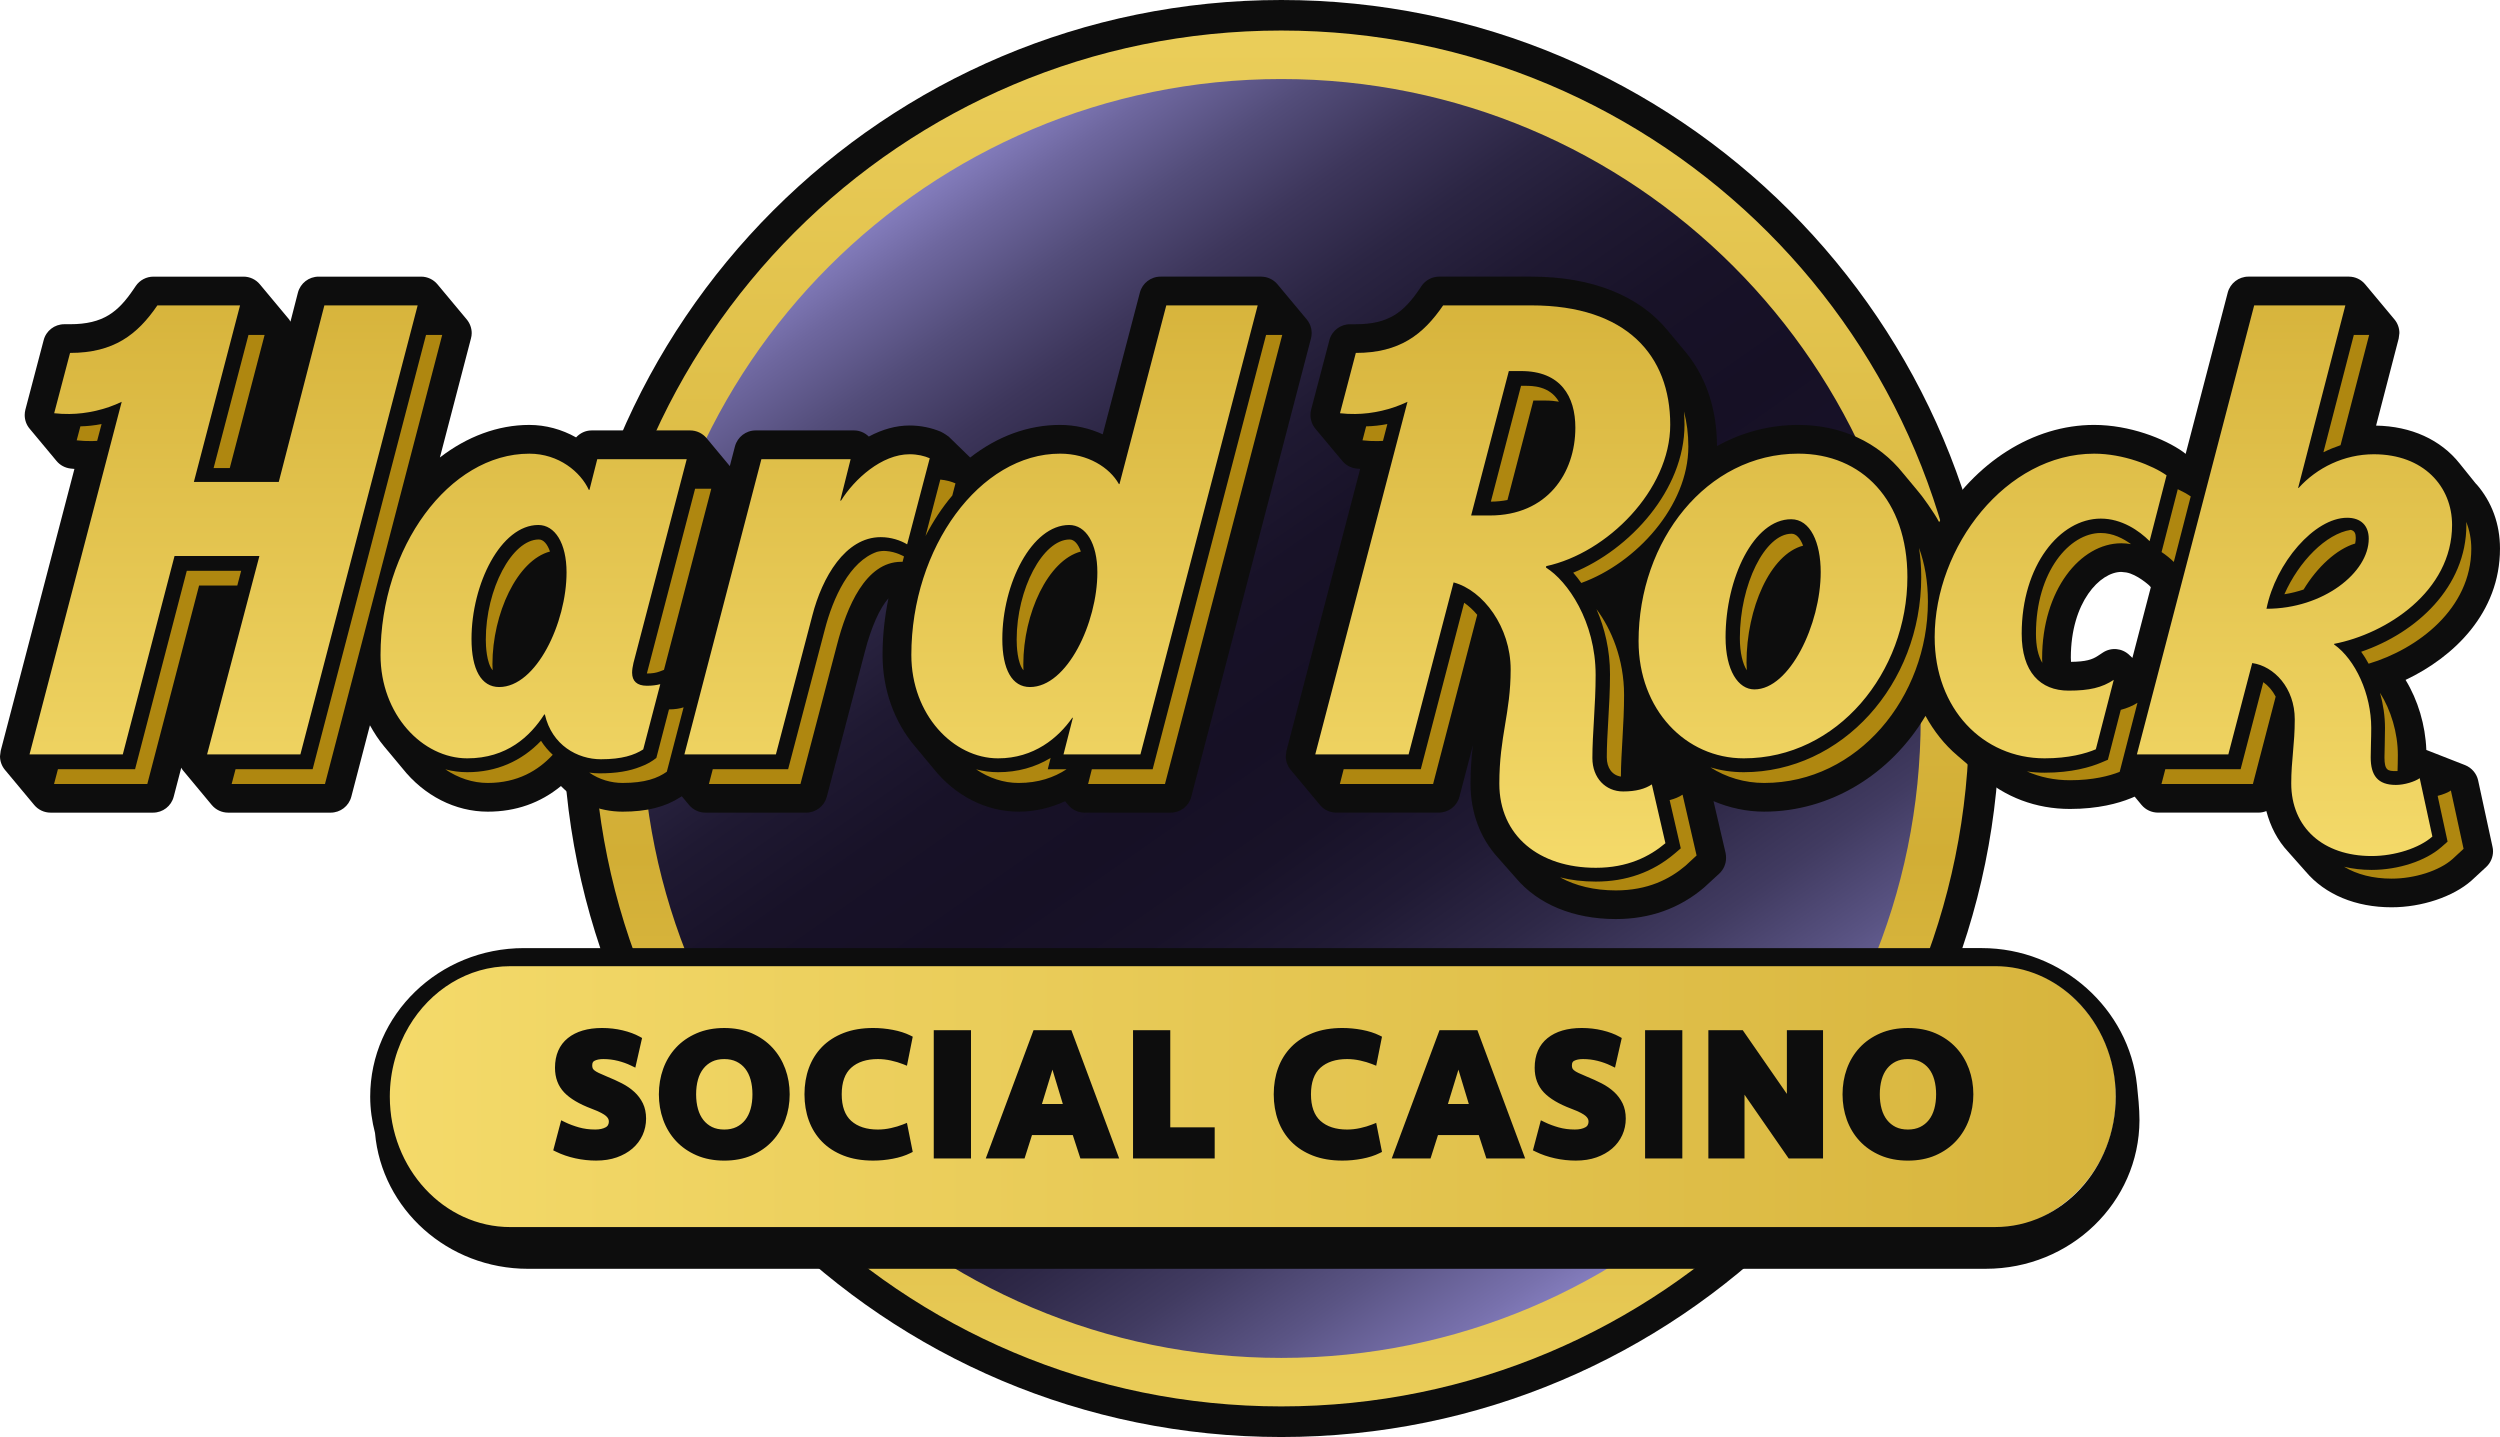 <?xml version="1.0" encoding="UTF-8"?>
<svg id="Layer_2" data-name="Layer 2" xmlns="http://www.w3.org/2000/svg" xmlns:xlink="http://www.w3.org/1999/xlink" viewBox="0 0 474.834 272.938">
  <defs>
    <style>
      .cls-1 {
        fill: url(#linear-gradient);
      }

      .cls-1, .cls-2, .cls-3, .cls-4, .cls-5, .cls-6, .cls-7 {
        stroke-width: 0px;
      }

      .cls-2, .cls-3 {
        fill-rule: evenodd;
      }

      .cls-2, .cls-7 {
        fill: #0d0d0d;
      }

      .cls-3 {
        fill: #af8710;
      }

      .cls-4 {
        fill: url(#linear-gradient-4);
      }

      .cls-5 {
        fill: url(#linear-gradient-2);
      }

      .cls-6 {
        fill: url(#linear-gradient-3);
      }
    </style>
    <linearGradient id="linear-gradient" x1="170.817" y1="32.941" x2="315.667" y2="239.809" gradientUnits="userSpaceOnUse">
      <stop offset="0" stop-color="#8e87cb"/>
      <stop offset=".06" stop-color="#6e679f"/>
      <stop offset=".122" stop-color="#534d7a"/>
      <stop offset=".187" stop-color="#3d365b"/>
      <stop offset=".255" stop-color="#2b2543"/>
      <stop offset=".326" stop-color="#1f1932"/>
      <stop offset=".404" stop-color="#181228"/>
      <stop offset=".5" stop-color="#161025"/>
      <stop offset=".583" stop-color="#181228"/>
      <stop offset=".661" stop-color="#201a34"/>
      <stop offset=".736" stop-color="#2e2847"/>
      <stop offset=".811" stop-color="#413b61"/>
      <stop offset=".884" stop-color="#5a5484"/>
      <stop offset=".956" stop-color="#7871ad"/>
      <stop offset="1" stop-color="#8e87cb"/>
    </linearGradient>
    <linearGradient id="linear-gradient-2" x1="-100.975" y1="257.885" x2="-100.5" y2="257.885" gradientTransform="translate(142175.352 -55306.484) rotate(-90) scale(550.369 -550.369)" gradientUnits="userSpaceOnUse">
      <stop offset="0" stop-color="#eacd59"/>
      <stop offset=".4" stop-color="#d2ae35"/>
      <stop offset="1" stop-color="#eacd59"/>
    </linearGradient>
    <linearGradient id="linear-gradient-3" x1="-102.591" y1="258.291" x2="-102.116" y2="258.291" gradientTransform="translate(58344.527 -22915.424) rotate(-90) scale(224.974 -224.974)" gradientUnits="userSpaceOnUse">
      <stop offset="0" stop-color="#f4da6a"/>
      <stop offset="1" stop-color="#d7b43c"/>
    </linearGradient>
    <linearGradient id="linear-gradient-4" x1="-100.179" y1="256.872" x2="-99.704" y2="256.872" gradientTransform="translate(69322.107 177770.234) scale(691.248 -691.248)" xlink:href="#linear-gradient-3"/>
  </defs>
  <g id="Layer_1-2" data-name="Layer 1">
    <g>
      <path class="cls-1" d="m369.709,136.773c1.204-103.336-120.576-163.779-202.013-101.509 0.0 0.0 0.0 0.0.001 0-74.096,53.559-63.967,171.364,15.598,212.396,83.319,45.465,186.643-15.983,186.414-110.888Z"/>
      <g>
        <path class="cls-2" d="m243.363,262.825c-69.783,0-126.359-56.566-126.359-126.35S173.58,10.113,243.363,10.113s126.346,56.566,126.346,126.363-56.558,126.35-126.346,126.35M243.363,0C167.992,0,106.901,61.096,106.901,136.471s61.092,136.467,136.463,136.467,136.467-61.096,136.467-136.467S318.721,0,243.363,0"/>
        <path class="cls-5" d="m112.696,136.469c0,72.153,58.481,130.656,130.656,130.656s130.665-58.503,130.665-130.656S315.514,5.8,243.352,5.8,112.696,64.312,112.696,136.469m9.203,0c0-67.09,54.38-121.457,121.453-121.457s121.453,54.367,121.453,121.457-54.376,121.444-121.453,121.444-121.453-54.372-121.453-121.444"/>
      </g>
      <g>
        <g>
          <path class="cls-2" d="m405.015,124.957c-.144-.136-.568-.533-.568-.533-1.373-1.333-3.445-1.526-5.041-.481l-.949.625c-1.071.708-2.252,1.102-5.102,1.141,0-.009-.035-.8-.035-.8.013-10.589,5.57-16.273,9.584-16.282l.949.101c2.055.367,4.324,2.435,4.324,2.435,0,0,.205.232.337.367-.477,1.827-2.269,8.696-3.498,13.427m65.669,23.277c-.293-1.325-1.229-2.413-2.488-2.916l-7.328-2.868q-.013,0-.026-.009c-.179-4.726-1.587-9.439-3.944-13.304,9.168-4.337,17.934-12.736,17.934-24.952,0-4.639-1.539-8.862-4.473-12.229l-.026.018c-.201-.267-3.157-3.926-3.157-3.926-3.598-4.543-9.225-7.096-15.88-7.21,1.264-4.84,4.298-16.553,4.298-16.553,0,.004.131-1.023.131-1.023,0-.944-.332-1.876-.94-2.597l-5.557-6.659c-.765-.931-1.906-1.465-3.109-1.465h-19.071c-1.836,0-3.454,1.25-3.926,3.03,0,0-5.583,21.419-7.992,30.635-.004-.009-.477-.372-.477-.372-3.585-2.553-10.209-5.128-16.916-5.128-11.586,0-22.634,7.092-29.433,18.468-.949-1.876-3.362-5.076-3.314-5.01-.315-.424-1.132-1.39-3.541-4.285-4.696-5.894-11.783-9.173-19.911-9.173-5.4,0-10.637,1.377-15.421,4.014-.013-7.21-2.204-13.519-6.318-18.275l-3.026-3.646c-5.491-6.702-14.454-10.257-25.94-10.257h-17.475c-1.342,0-2.601.665-3.353,1.766,0,.009-.415.617-.415.617-2.951,4.32-5.749,6.659-12.085,6.659h-1.084c-1.841,0-3.463,1.237-3.922,3.021l-3.471,13.195c-.087.345-.127.686-.127,1.027,0,.944.328,1.867.931,2.597l5.124,6.13c.665.809,1.613,1.316,2.667,1.438,0,0,.665.066.721.07-1.473,5.636-14.004,53.545-14.004,53.545,0,.009-.131,1.027-.131,1.027,0,.944.337,1.867.936,2.588l5.561,6.672c.769.922,1.906,1.452,3.113,1.452h19.451c1.849,0,3.467-1.237,3.926-3.021,0,0,1.141-4.359,2.558-9.772-.262,2.142-.455,4.481-.455,7.284,0,5.474,1.814,10.344,5.247,14.104l3.358,3.804c4.215,5.019,10.97,7.817,18.997,7.817,6.44,0,12.071-2.007,16.732-5.959l2.903-2.671c.844-.778,1.303-1.867,1.303-2.986,0-.302-.035-.603-.087-.905,0,0-1.395-5.994-2.3-9.877,3.008,1.277,6.265,1.998,9.623,1.998,12.443,0,23.964-6.982,30.64-18.188,1.587,2.886,3.611,5.474,6.086,7.559l4.341,3.725c4.656,4.162,10.554,6.392,17.012,6.392,5.386,0,9.216-1.084,11.477-1.998,0,0,.752-.319.813-.341.621.743,1.312,1.583,1.312,1.583.774.922,1.915,1.452,3.117,1.452h19.115c.511,0,1.001-.114,1.465-.293.769,2.916,2.12,5.574,4.162,7.752l3.327,3.751c3.686,4.359,9.492,6.772,16.304,6.772,5.714,0,11.669-1.989,15.149-5.054,0-.013,2.811-2.597,2.811-2.597.835-.769,1.303-1.858,1.303-2.986,0-.28-.031-.573-.101-.861l-2.728-12.596Z"/>
          <path class="cls-2" d="m239.531,52.542h-19.102c-1.854,0-3.467,1.246-3.926,3.03,0,0-5.671,21.664-7.057,26.919-2.51-1.145-5.277-1.784-8.106-1.784-6.012,0-11.866,2.134-17.069,6.195-1.679-1.635-4.07-3.961-4.07-3.961-.227-.175-.813-.59-1.478-.931-1.836-.778-3.9-1.194-5.959-1.194-2.562,0-5.163.721-7.747,2.103-.752-.735-1.749-1.167-2.807-1.167h-18.682c-1.845,0-3.458,1.246-3.935,3.03,0,0-.822,3.174-.975,3.747-1.43-1.718-4.42-5.316-4.42-5.316-.778-.927-1.915-1.46-3.117-1.46h-18.73c-1.163,0-2.19.525-2.934,1.325-2.72-1.53-5.776-2.37-8.897-2.37-5.95,0-11.818,2.212-16.968,6.182,2.47-9.453,5.898-22.599,5.898-22.599.092-.345.144-.682.144-1.019,0-.944-.337-1.867-.949-2.606l-5.557-6.663c-.774-.927-1.906-1.46-3.109-1.46h-19.46c-1.849,0-3.463,1.246-3.935,3.039,0,0-.573,2.239-1.417,5.518-.092-.144-.149-.302-.254-.433l-5.557-6.663c-.769-.927-1.902-1.46-3.109-1.46h-17.099c-1.347,0-2.601.665-3.353,1.762,0,.009-.42.621-.42.621-2.938,4.32-5.741,6.654-12.08,6.654h-1.089c-1.836,0-3.458,1.242-3.913,3.026l-3.471,13.195c-.083.345-.131.686-.131,1.027,0,.936.319,1.867.94,2.597l5.107,6.13c.669.809,1.622,1.316,2.671,1.438,0,0,.673.061.726.07C12.657,94.698.131,142.608.131,142.608l-.131,1.028c0,.944.337,1.867.94,2.588l5.561,6.672c.765.918,1.902,1.452,3.109,1.452h19.456c1.849,0,3.463-1.237,3.926-3.03,0,0,.577-2.19,1.438-5.513.083.14.136.297.245.42l5.548,6.672c.774.927,1.911,1.452,3.122,1.452h19.452c1.845,0,3.463-1.237,3.93-3.03,0,0,1.871-7.179,3.537-13.562.796,1.43,1.679,2.803,2.715,4.035-.013-.022,3.45,4.136,3.45,4.136,4.132,5.216,10.06,8.233,16.212,8.233,5.33,0,9.986-1.648,13.903-4.866,2.982,3.082,7.21,4.866,11.704,4.866,4.578,0,8.071-.879,10.978-2.75.018-.009.136-.083.267-.175.669.796,1.386,1.661,1.386,1.661.769.918,1.911,1.452,3.117,1.452h19.115c1.841,0,3.45-1.237,3.926-3.012l7.214-27.488c1.22-4.753,2.837-8.333,4.495-10.213-.721,3.515-1.119,7.118-1.119,10.755,0,6.532,2.195,12.714,6.186,17.401l.52.621,2.916,3.506c4.14,5.225,10.06,8.241,16.212,8.241,3.052,0,6.016-.686,8.84-1.981.245.306.595.717.595.717.769.918,1.906,1.452,3.113,1.452h16.343c1.845,0,3.454-1.237,3.913-3.03l22.731-87.027c.341-1.281.026-2.628-.8-3.624l-5.557-6.663c-.769-.927-1.906-1.46-3.109-1.46"/>
          <path class="cls-3" d="m452.89,143.85c0,2.501.665,2.606,2.16,2.606.105,0,.219-.009.324-.013.026-.931.057-1.889.057-3.039,0-4.25-1.329-8.552-3.384-11.813.599,2.164.944,4.425.944,6.672l-.048,3.1-.052,2.488Zm-15.359-31.881c2.606-4.289,6.265-7.677,9.793-8.74.07-.35.114-.686.114-1.036,0-.826-.175-1.36-.949-1.556-4.704.739-9.859,5.994-12.605,12.229,1.277-.197,2.492-.511,3.646-.896m-21.436-17.685c-.673-.459-1.495-.922-2.462-1.369l-3.078,11.936c.896.599,1.675,1.237,2.326,1.88l3.213-12.447Zm-10.117,39.2c-.975.599-1.998,1.041-3.17,1.338l-2.448,9.479-1.224.52c-2.068.879-5.64,1.941-10.817,1.941-1.132,0-2.243-.083-3.34-.245,2.505,1.102,5.255,1.675,8.18,1.675,4.377,0,7.489-.822,9.439-1.591l3.38-13.116Zm23.898-3.917l-4.306,16.531h-14.306l-.726,2.803h17.366l4.324-16.592c-.608-1.172-1.434-2.103-2.352-2.741m-110.033-51.42c.066.822.101,1.661.101,2.523,0,12.382-10.379,23.714-21.139,28.1.529.595,1.049,1.259,1.539,1.95,10.458-3.786,20.33-14.647,20.33-25.909,0-2.348-.284-4.578-.831-6.663m-30.146-4.87h-.8l-5.732,21.996c1.128-.009,2.177-.114,3.152-.31l4.923-18.888h2.352c.896,0,1.727.083,2.497.214-1.74-3.012-5.059-3.012-6.392-3.012m-11.599,41.203l-8.241,31.619h-14.651l-.717,2.803h17.707l8.381-32.131c-.769-.918-1.605-1.679-2.479-2.291m184.893,36.678l1.889,8.687-1.154,1.019c-2.99,2.645-8.198,4.359-13.278,4.359-1.854,0-3.603-.214-5.229-.599,2.444,1.46,5.505,2.256,9.037,2.256,4.363,0,9.041-1.491,11.542-3.703l2.12-1.959-2.413-11.079c-.564.389-1.5.774-2.514,1.019m5.434-52.037c0,.201.022.38.022.586,0,11.774-9.444,20.479-19.981,24.082.516.708.988,1.478,1.417,2.269,9.313-2.781,19.5-10.441,19.5-21.865,0-1.784-.341-3.502-.958-5.072m-23.876-14.568l5.434-20.942h-2.912l-5.776,22.285c1.093-.542,2.234-.993,3.253-1.342m-45.544,16.675c-5.911,0-12.307,7.315-12.307,19.132,0,2.361.407,4.197,1.202,5.531-.018-.284-.031-.56-.031-.857,0-12.972,7.262-21.852,15.04-21.852.625,0,1.246.057,1.845.166-1.399-1.032-3.423-2.12-5.749-2.12m-93.209,26.81c0,3.069-.166,5.985-.332,8.797-.144,2.47-.28,4.818-.28,6.995,0,2.042,1.036,3.415,2.68,3.664.022-4.652.603-9.894.603-15.49,0-6.825-2.422-12.526-5.238-16.304,1.57,3.585,2.566,7.809,2.566,12.338m13.781,22.888c-.665.446-1.478.791-2.457,1.027l2.116,9.168-1.224,1.049c-4.145,3.502-9.164,5.268-14.913,5.268-2.431,0-4.696-.271-6.785-.8,2.916,1.605,6.523,2.475,10.589,2.475,6.047,0,10.222-2.134,13.213-4.669l2.125-1.963-2.663-11.556Zm-120.57-4.827l.542-2.147c-2.934,1.78-6.287,2.711-9.986,2.711-1.425,0-2.82-.188-4.167-.542,2.453,1.657,5.225,2.584,8.062,2.584,3.747,0,6.737-1.036,9.125-2.606h-3.576Zm-4.643-19.95c0-9.588,4.678-19.749,10.926-21.401-.494-1.408-1.25-2.287-2.129-2.287-5.076,0-10.06,9.418-10.06,19.01,0,1.181.109,4.42,1.285,5.828-.018-.367-.022-.756-.022-1.15m46.108-62.539l-21.541,82.489h-11.551l-.713,2.803h14.603l22.272-85.291h-3.069Zm-113.819,82.961l3.187-12.229c-.761.245-1.648.389-2.776.394l-2.396,9.212c-.804.638-1.744,1.215-2.982,1.661-2.129.857-4.63,1.272-7.769,1.272-.66,0-1.329-.044-1.994-.14,1.906,1.325,4.154,1.963,6.322,1.963,4.311,0,6.685-.914,8.408-2.134m44.779-39.865l.267-1.019s-1.486-.901-3.428-1.036c-.573-.044-1.137.022-1.696.157-5.172,1.797-8.355,8.692-9.938,14.852l-6.947,26.438h-14.31l-.73,2.803h17.384l6.943-26.438c1.841-7.153,5.43-15.761,12.19-15.761.087,0,.171.004.267.004m9.444-12.6l.599-2.304c-.796-.341-1.771-.617-2.881-.717l-2.807,10.716c1.456-2.833,3.161-5.413,5.089-7.695m-58.014,33.81c1.01,0,1.771-.122,2.457-.389l.791-.302,8.985-34.4h-3.074l-9.16,35.091Zm-29.332-1.766c0-9.588,4.691-19.749,10.93-21.401-.49-1.408-1.237-2.287-2.116-2.287-5.085,0-10.073,9.418-10.073,19.01,0,1.181.122,4.42,1.298,5.828-.022-.367-.039-.756-.039-1.15m9.229,14.555c-3.725,3.896-8.491,5.959-14.013,5.959-1.43,0-2.829-.188-4.162-.542,2.444,1.657,5.216,2.584,8.053,2.584,5.679,0,9.623-2.392,12.347-5.351-.826-.761-1.587-1.639-2.225-2.65m261.724-36.647c.284,1.766.424,3.611.424,5.535,0,20.448-15.119,37.071-33.718,37.071-2.212,0-4.324-.319-6.322-.914,3.004,1.897,6.488,2.956,10.213,2.956,17.843,0,31.095-16.365,31.095-34.435,0-3.817-.595-7.236-1.692-10.213m-22.014-.42c-.529-1.408-1.298-2.269-2.182-2.269-5.054,0-9.829,9.627-9.829,19.806,0,2.82.551,4.927,1.316,6.13-.026-.468-.052-.949-.052-1.452,0-10.309,4.512-20.597,10.747-22.215m-297.4,7.577l.735-2.803h-10.327l-9.824,37.688h-14.651l-.735,2.803h17.712l9.833-37.688h7.258Zm217.605-27.483l.831-3.192c-1.36.262-2.711.411-4.027.437l-.695,2.654c.949.114,1.919.153,2.899.144.328,0,.656-.022.993-.044m-244.222,0l.84-3.192c-1.355.262-2.715.411-4.022.437l-.704,2.654c.949.114,1.937.153,2.912.144.319,0,.647-.022.975-.044m25.188,5.172l6.619-25.293h-3.065l-6.624,25.293h3.069Zm40.35-25.293l-22.267,85.291h-17.725l.739-2.803h14.642l21.537-82.489h3.074Z"/>
        </g>
        <path class="cls-6" d="m428.144,58.003l-22.276,85.287h17.366l4.538-17.353c4.14.586,8.08,4.718,8.08,10.694,0,4.805-.669,7.743-.669,12.155,0,8.403,6.06,13.803,15.272,13.803,4.363,0,9.046-1.491,11.534-3.703l-2.405-11.083c-.931.66-2.899,1.281-4.525,1.281-3.471,0-4.783-1.827-4.783-5.238,0-1.876.101-3.375.101-5.588,0-6.427-2.999-12.981-7.057-15.858v-.109c9.947-1.919,22.412-9.96,22.412-22.586,0-7.297-5.404-13.427-14.865-13.427-5.64,0-10.808,2.558-14.275,6.396h-.101l8.972-34.671h-17.318Zm17.65,40.337c2.601,0,4.11,1.469,4.11,3.987,0,6.41-8.622,13.3-19.421,13.3,1.727-8.714,9.133-17.287,15.311-17.287m-171.693-40.337c-3.795,5.561-8.294,9.028-16.583,9.028l-3.008,11.455c.944.114,1.924.153,2.903.144,3.257-.031,6.825-.826,9.916-2.317l-17.519,66.977h17.729l8.547-32.673c5.631,1.513,10.838,8.499,10.838,16.527,0,8.403-2.151,12.635-2.151,21.694,0,9.934,7.586,15.985,18.332,15.985,6.038,0,10.218-2.138,13.213-4.669l-2.579-11.171c-1.246.835-2.991,1.342-5.452,1.342-3.332,0-5.841-2.558-5.841-6.344,0-4.722.617-10.073.617-15.788,0-10.165-5.36-17.873-9.418-20.378l.026-.284c11.556-2.488,23.561-14.428,23.561-26.862,0-13.103-8.246-22.665-26.381-22.665h-16.75Zm12.478,12.474h2.352c7.498,0,10.283,4.818,10.283,10.755,0,8.67-5.378,16.675-16.234,16.675h-3.563l7.162-27.431Zm-65.061-12.474l-8.889,33.932h-.114c-1.762-3.148-5.911-5.771-11.166-5.771-15.237,0-28.253,17.851-28.253,38.23,0,11.354,7.979,19.64,16.474,19.64,6.825,0,11.446-3.909,14.1-7.712h.105l-1.779,6.969h14.607l22.276-85.287h-17.362Zm-31.143,63.352c0-10.471,5.583-21.642,12.701-21.642,3.139,0,5.351,3.437,5.351,9.002,0,9.544-5.723,21.777-12.802,21.777-3.384,0-5.251-3.301-5.251-9.138M61.608,58.003l-8.661,33.53h-16.124l8.771-33.53h-15.7c-3.799,5.561-8.29,9.028-16.588,9.028l-3.017,11.455c.953.114,1.933.153,2.912.144,3.257-.031,6.834-.826,9.916-2.317L5.605,143.29h17.716l9.829-37.688h16.12l-9.938,37.688h17.72l22.276-85.287h-17.72Zm249.613,63.776c0,13.055,8.972,22.254,19.976,22.254,17.843,0,31.081-16.369,31.081-34.444,0-14.555-8.609-23.426-20.728-23.426-17.401,0-30.329,16.514-30.329,35.615m16.522-.721c0-11.232,5.347-22.438,12.456-22.438,3.642,0,5.614,4.407,5.614,10.043,0,9.899-5.898,22.28-12.592,22.28-3.065,0-5.478-3.585-5.478-9.885m39.716-.009c0,13.562,9.155,22.984,20.868,22.984,4.604,0,7.83-.905,9.741-1.718l3.406-13.191c-2.234,1.478-4.608,2.05-8.578,2.05-5.386,0-8.91-3.533-8.91-10.817,0-12.976,7.258-21.856,15.031-21.856,3.974,0,7.279,2.291,9.264,4.276l3.222-12.495c-2.645-1.871-8.193-4.114-13.755-4.114-16.684,0-30.29,17.593-30.29,34.881m-295.183,3.345c0,11.354,7.984,19.64,16.479,19.64,7.498,0,11.962-4.171,14.62-8.333h.114c1.333,5.841,6.2,8.508,10.646,8.508,4.009,0,6.348-.787,8.036-1.871l3.24-12.391c-.721.188-1.53.302-2.54.302-1.897,0-2.798-.892-2.811-2.462,0-.546.096-1.172.258-1.871l10.117-38.702h-16.994l-1.482,5.832h-.118c-1.552-3.375-5.675-6.877-11.306-6.877-15.254,0-28.257,17.847-28.257,38.225m17.279-3.039c0-10.471,5.583-21.642,12.692-21.642,3.148,0,5.36,3.437,5.36,9.002,0,9.544-5.732,21.777-12.797,21.777-3.388,0-5.255-3.301-5.255-9.138m70.186-26.272h-.149l1.972-7.87h-16.951l-14.625,56.077h17.379l6.939-26.438c1.845-7.148,6.221-14.83,12.976-14.83,1.941,0,3.764.608,5.015,1.369l4.293-16.352c-1.01-.437-2.313-.761-3.821-.761-5.325,0-10.511,4.753-13.029,8.805"/>
      </g>
      <g>
        <path class="cls-4" d="m99.536,182.446c-14.31,0-25.905,11.354-25.905,25.349v.892c0,13.999,11.595,25.345,25.905,25.345h276.41c14.306,0,25.909-11.346,25.909-25.345v-.892c0-13.995-11.604-25.349-25.909-25.349H99.536Z"/>
        <path class="cls-7" d="m405.885,206.091c-1.491-14.41-14.218-26.018-29.507-26.018h-5.26c-0.0.002-.001.003-.001.004H99.501c-16.116,0-29.188,12.635-29.188,28.213,0,2.383.341,4.687.914,6.895,1.268,14.454,13.79,25.804,29.066,25.804h49.925c-.002-.002-.003-.003-.005-.004h3.755c.002.002.003.003.005.004h5.733c-.002-.001-.004-.003-.005-.004h148.856c-.002.001-.004.003-.006.004h24.268c.002-.001.003-.003.005-.004h44.347c16.116,0,29.14-12.627,29.188-28.213.004-2.23-.289-4.923-.472-6.681Zm-26.928,26.967h-38.99c-.001.002-.003.003-.004.004h-20.803c.002-.002.004-.003.005-.004h-175.668c.001.002-1.422.003-1.42.004h-45.151c-12.622,0-22.888-11.11-22.888-24.773,0-4.905,1.342-9.47,3.62-13.322,4.07-6.873,11.175-11.455,19.268-11.455h274.069c.001-.002.002-.003.002-.004h7.961c5.933,0,11.332,2.479,15.394,6.506,4.591,4.534,7.494,11.035,7.494,18.271,0,13.663-10.27,24.773-22.888,24.773Z"/>
        <path class="cls-7" d="m120.485,207.393c-.665-.615-1.46-1.163-2.363-1.627-.865-.443-1.799-.869-2.774-1.264-.65-.269-1.195-.507-1.62-.709-.377-.178-.665-.352-.857-.517-.153-.131-.254-.258-.302-.378-.058-.144-.087-.333-.087-.562,0-.541.207-.729.409-.841.407-.226.981-.341,1.703-.341.946,0,1.878.115,2.77.34.901.228,1.742.53,2.498.898l.807.391,1.282-5.632-.467-.26c-.878-.487-1.958-.887-3.21-1.189-1.244-.299-2.563-.45-3.92-.45-2.726,0-4.909.644-6.49,1.913-1.628,1.307-2.453,3.209-2.453,5.652,0,1.88.587,3.453,1.745,4.674,1.104,1.165,2.85,2.204,5.194,3.088,1.665.619,2.401,1.085,2.724,1.367.38.332.565.669.565,1.03,0,.703-.306.969-.572,1.122-.507.291-1.188.439-2.022.439-1.1,0-2.136-.136-3.077-.403-.966-.274-1.842-.601-2.604-.971l-.779-.379-1.507,5.706.524.257c1.125.551,2.361.976,3.674,1.262,1.306.285,2.632.429,3.94.429,1.452,0,2.771-.204,3.921-.608,1.159-.407,2.163-.973,2.985-1.683.832-.719,1.479-1.578,1.922-2.552.442-.973.667-2.028.667-3.135,0-1.09-.204-2.063-.605-2.893-.394-.812-.939-1.544-1.621-2.175Zm26.23-8.399c-1.061-1.146-2.375-2.066-3.906-2.735-1.53-.668-3.295-1.006-5.244-1.006s-3.718.339-5.26,1.006c-1.543.669-2.863,1.589-3.925,2.736-1.059,1.145-1.874,2.495-2.42,4.013-.542,1.507-.817,3.135-.817,4.839s.275,3.333.817,4.839c.547,1.519,1.361,2.869,2.42,4.014,1.061,1.148,2.382,2.068,3.925,2.736,1.541.667,3.311,1.005,5.26,1.005s3.713-.339,5.244-1.006c1.531-.668,2.845-1.588,3.906-2.735,1.058-1.143,1.877-2.491,2.436-4.009.555-1.508.836-3.137.836-4.843s-.281-3.336-.836-4.844c-.559-1.517-1.378-2.866-2.436-4.008Zm-4.153,11.64c-.226.811-.572,1.515-1.027,2.092-.447.567-1.007,1.015-1.663,1.333-.657.318-1.433.479-2.307.479-.896,0-1.677-.161-2.32-.478-.646-.318-1.201-.767-1.649-1.335-.456-.578-.801-1.282-1.027-2.092-.234-.84-.353-1.777-.353-2.788,0-1.01.119-1.948.353-2.788.226-.81.571-1.514,1.027-2.091.448-.568,1.003-1.017,1.65-1.335.644-.317,1.425-.478,2.32-.478.873,0,1.65.161,2.307.48.656.318,1.216.766,1.663,1.333.455.576.8,1.279,1.027,2.091.234.843.353,1.781.353,2.789s-.119,1.947-.353,2.788Zm24.173-9.48c.816,0,1.651.093,2.481.276.844.186,1.6.412,2.248.671l.795.318,1.101-5.519-.489-.242c-.927-.46-2.037-.814-3.301-1.053-1.244-.235-2.499-.354-3.731-.354-2.1,0-3.982.318-5.596.944-1.626.631-3.009,1.521-4.109,2.646-1.1,1.125-1.942,2.473-2.502,4.007-.554,1.518-.835,3.199-.835,4.997s.281,3.48.835,4.997c.561,1.536,1.403,2.884,2.502,4.008,1.1,1.125,2.482,2.014,4.109,2.645,1.613.626,3.496.944,5.596.944,1.232,0,2.487-.119,3.731-.354,1.264-.238,2.374-.593,3.301-1.053l.489-.242-1.101-5.518-.795.318c-.653.261-1.409.487-2.248.672-.829.183-1.664.276-2.481.276-2.15,0-3.854-.555-5.067-1.65-1.192-1.076-1.797-2.772-1.797-5.042s.605-3.966,1.797-5.042c1.214-1.095,2.918-1.65,5.067-1.65Zm10.618,18.873h7.073v-24.361h-7.073v24.361Zm18.952-24.361l-9.072,24.361h7.367l1.412-4.443h7.744l1.447,4.443h7.363l-9.072-24.361h-7.188Zm1.595,14.017l1.995-6.519,1.972,6.519h-3.966Zm24.374-14.017h-7.072v24.361h15.51v-5.902h-8.438v-18.46Zm33.589,5.488c.816,0,1.651.093,2.481.276.843.186,1.599.412,2.248.671l.795.318,1.1-5.519-.489-.242c-.926-.46-2.037-.813-3.301-1.053-1.244-.235-2.5-.354-3.731-.354-2.099,0-3.982.318-5.596.944-1.626.631-3.008,1.521-4.108,2.646-1.1,1.125-1.942,2.473-2.502,4.007-.554,1.518-.835,3.2-.835,4.997s.281,3.479.835,4.997c.561,1.536,1.403,2.884,2.502,4.008,1.1,1.125,2.482,2.014,4.108,2.645,1.614.626,3.497.944,5.596.944,1.232,0,2.487-.119,3.731-.354,1.264-.239,2.375-.593,3.301-1.053l.488-.242-1.1-5.518-.795.318c-.653.261-1.41.487-2.248.672-.829.183-1.664.276-2.481.276-2.149,0-3.854-.555-5.067-1.65-1.192-1.076-1.797-2.772-1.797-5.042s.605-3.966,1.797-5.042c1.214-1.095,2.918-1.65,5.067-1.65Zm17.552-5.488l-9.072,24.361h7.367l1.412-4.443h7.744l1.447,4.443h7.363l-9.072-24.361h-7.188Zm1.595,14.017l1.995-6.519,1.972,6.519h-3.967Zm31.55-2.29c-.664-.615-1.459-1.162-2.363-1.627-.862-.442-1.797-.868-2.773-1.264-.649-.268-1.194-.506-1.62-.708-.377-.178-.665-.352-.857-.517-.153-.131-.254-.257-.302-.379-.057-.142-.086-.331-.086-.561,0-.541.206-.729.408-.841.408-.226.98-.341,1.703-.341.946,0,1.878.115,2.77.34.901.228,1.742.53,2.498.898l.807.391,1.281-5.632-.467-.26c-.877-.487-1.957-.887-3.21-1.189-1.245-.299-2.563-.45-3.92-.45-2.726,0-4.909.644-6.49,1.913-1.628,1.307-2.453,3.209-2.453,5.652,0,1.88.587,3.453,1.745,4.674,1.104,1.165,2.85,2.204,5.194,3.088,1.665.618,2.401,1.085,2.724,1.367.381.333.566.669.566,1.03,0,.703-.306.969-.573,1.122-.506.291-1.187.439-2.021.439-1.1,0-2.136-.136-3.077-.403-.966-.274-1.842-.601-2.605-.971l-.779-.378-1.506,5.706.524.257c1.123.551,2.36.975,3.674,1.262,1.306.285,2.632.429,3.94.429,1.452,0,2.771-.204,3.921-.608,1.159-.407,2.163-.973,2.985-1.683.833-.719,1.479-1.578,1.923-2.552.442-.973.666-2.028.666-3.135,0-1.09-.204-2.063-.605-2.893-.394-.811-.939-1.544-1.621-2.175Zm5.898,12.634h7.073v-24.361h-7.073v24.361Zm26.931-12.256l-8.385-12.106h-6.527v24.361h6.866v-12.106l8.385,12.106h6.527v-24.361h-6.866v12.106Zm34.58-4.769c-.559-1.516-1.378-2.865-2.436-4.008-1.06-1.146-2.375-2.066-3.906-2.735-1.531-.668-3.295-1.006-5.244-1.006s-3.718.339-5.26,1.006c-1.542.668-2.863,1.589-3.924,2.736-1.06,1.145-1.874,2.495-2.421,4.013-.542,1.506-.817,3.134-.817,4.839s.275,3.333.817,4.839c.547,1.519,1.361,2.869,2.421,4.014,1.062,1.148,2.382,2.068,3.925,2.736,1.541.667,3.311,1.005,5.26,1.005s3.713-.339,5.244-1.006c1.531-.668,2.845-1.588,3.906-2.735,1.058-1.143,1.877-2.491,2.436-4.009.555-1.508.836-3.137.836-4.843s-.281-3.335-.836-4.844Zm-6.59,7.632c-.226.811-.571,1.515-1.027,2.092-.447.567-1.006,1.015-1.663,1.333s-1.432.479-2.306.479c-.896,0-1.677-.161-2.32-.478-.646-.318-1.201-.767-1.649-1.335-.456-.578-.802-1.282-1.027-2.093-.234-.838-.352-1.776-.352-2.787s.119-1.949.353-2.788c.225-.81.571-1.514,1.027-2.091.448-.568,1.003-1.017,1.65-1.335.644-.317,1.425-.478,2.32-.478.873,0,1.649.161,2.306.48.657.318,1.216.766,1.663,1.333.455.576.8,1.28,1.027,2.091.234.841.353,1.779.353,2.788,0,1.01-.119,1.948-.353,2.788Z"/>
      </g>
    </g>
  </g>
</svg>